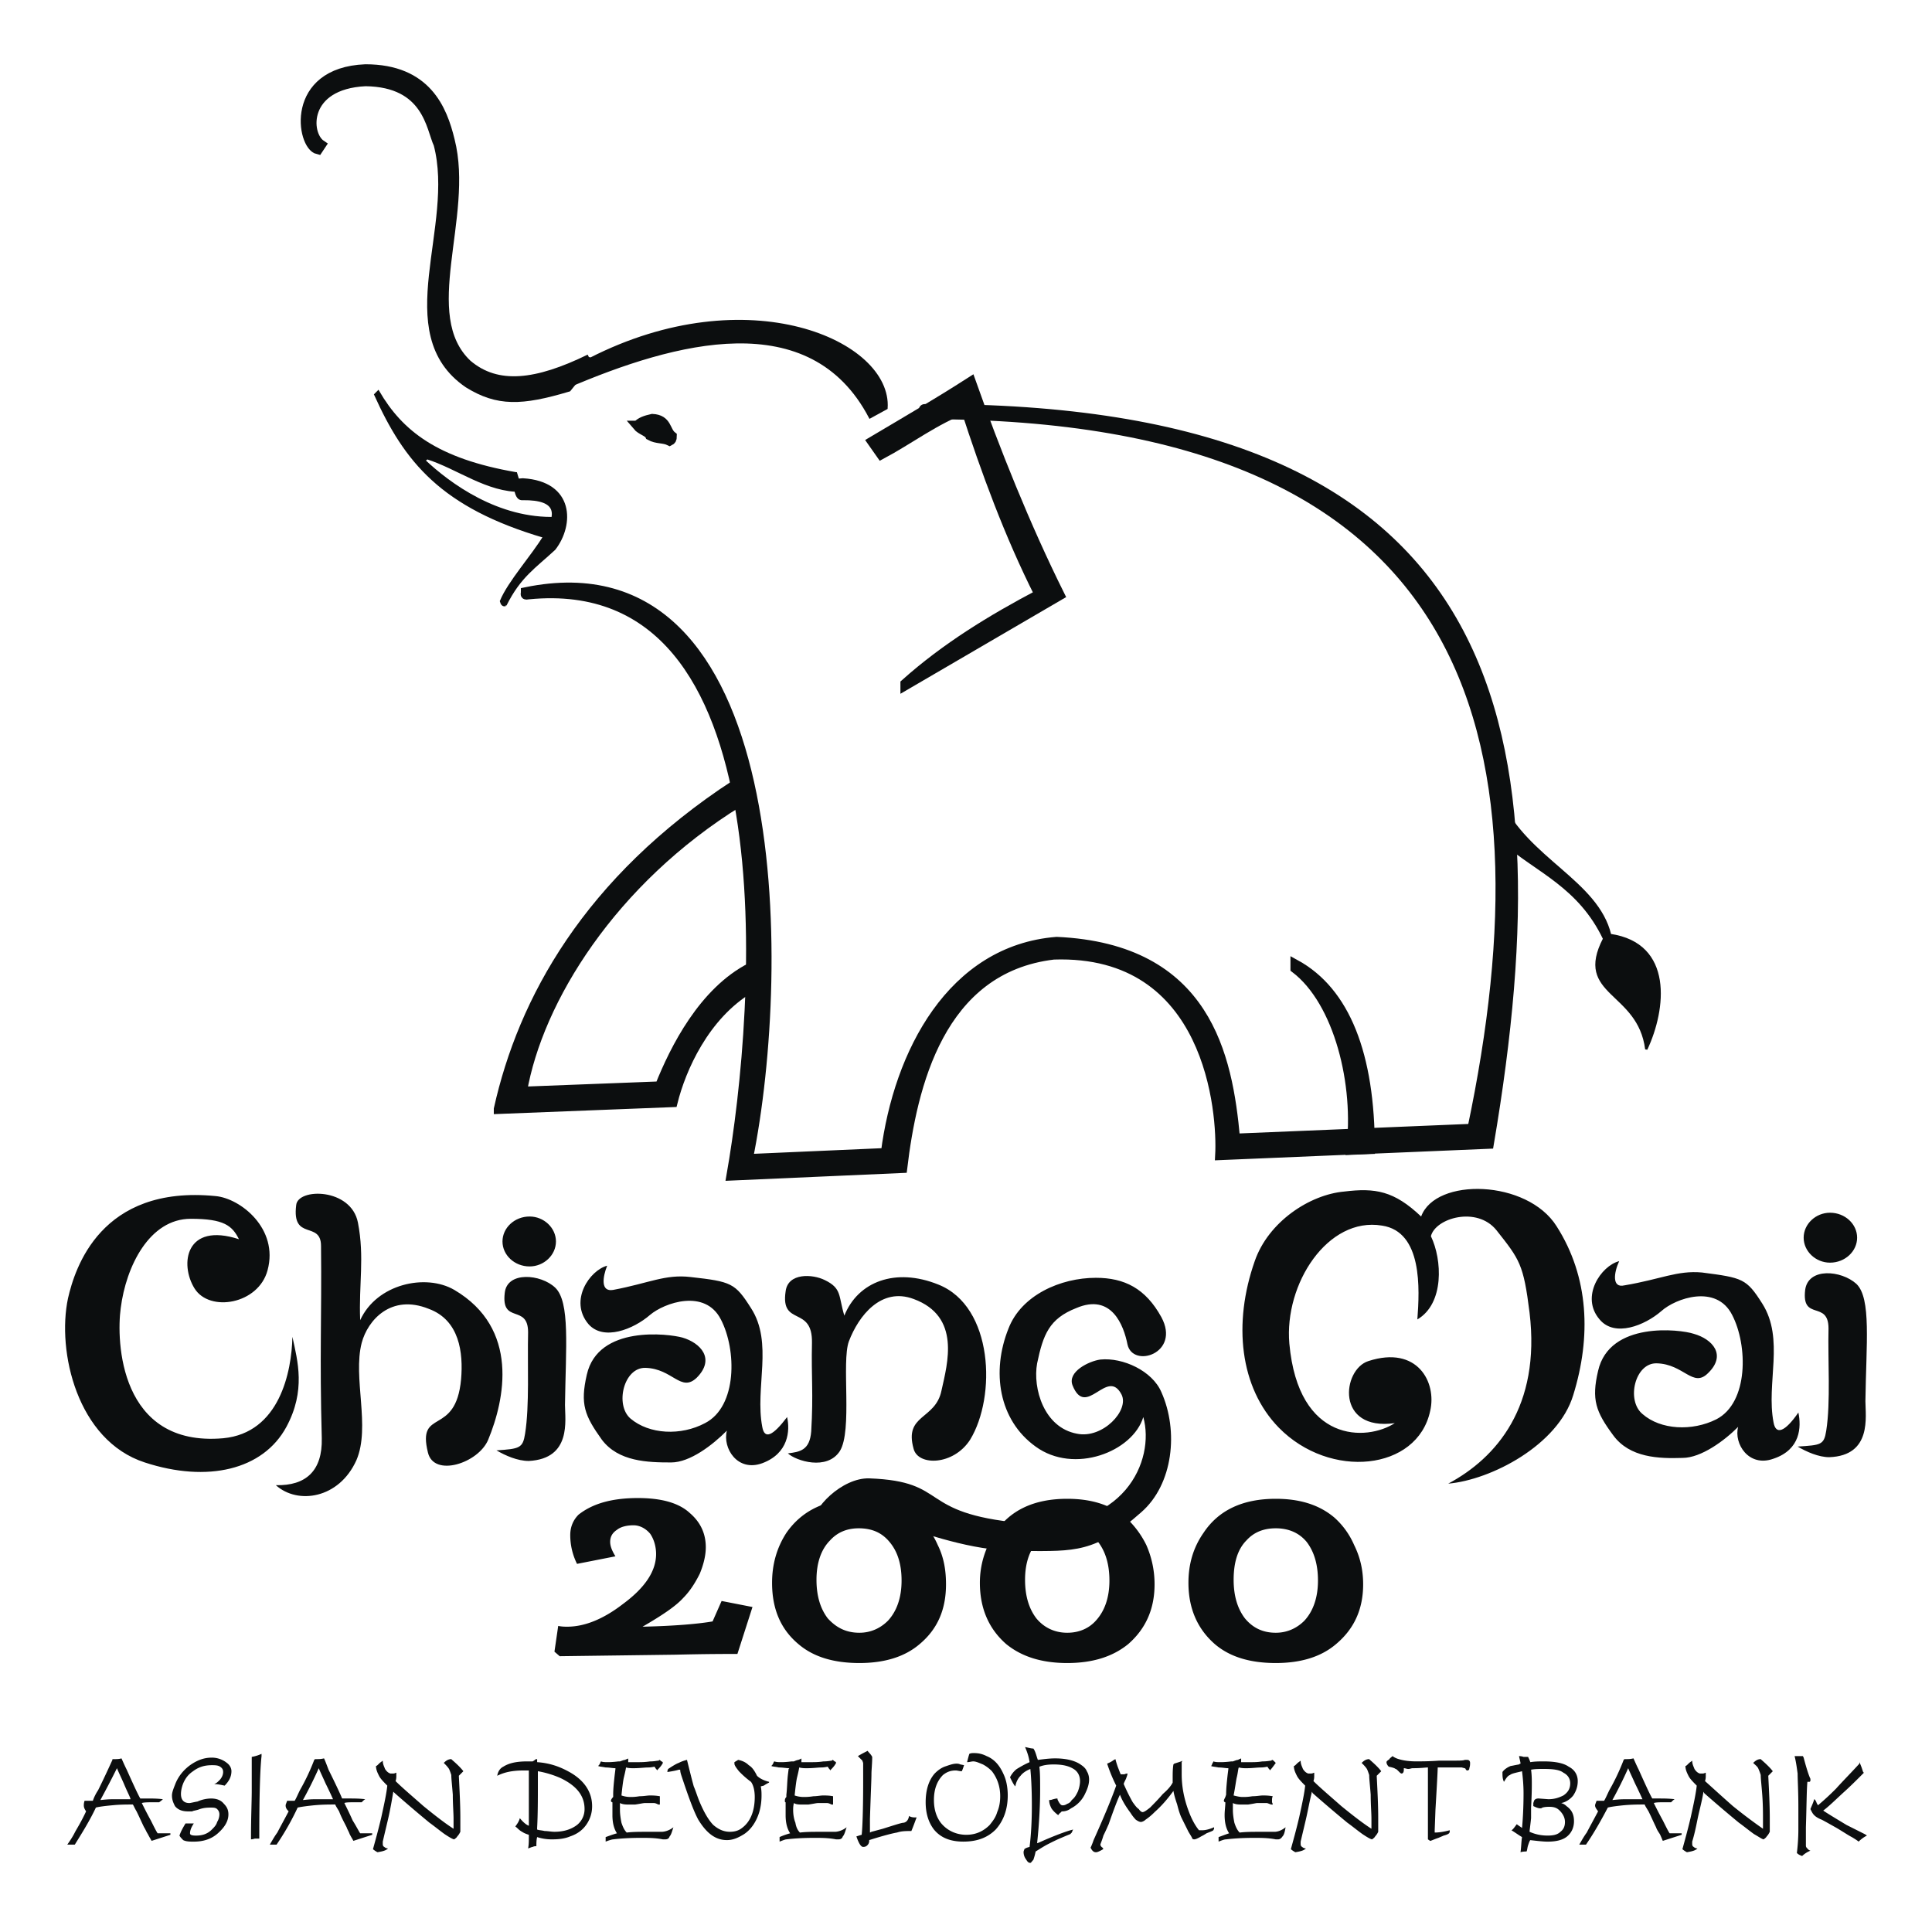 <svg xmlns="http://www.w3.org/2000/svg" width="2500" height="2500" viewBox="0 0 192.756 192.756"><g fill-rule="evenodd" clip-rule="evenodd"><path fill="#fff" d="M0 0h192.756v192.756H0V0z"/><path d="M63.581 42.467c.375-.378.827-.529 1.503-.68 1.502.075 1.277 1.208 1.953 1.737 0 .302-.075.377-.225.453-.601-.302-1.277-.151-1.954-.529-.15-.377-.901-.529-1.277-.981zM49.758 110.648l17.354-.68c.827-3.322 3.155-8.682 7.737-11.4l.075-2.039c-4.732 2.416-7.587 8.08-9.09 11.854l-13.748.529c1.578-9.137 8.94-21.066 21.637-28.919l-.301-1.736c-14.799 9.664-21.26 21.595-23.664 32.391z" fill="#0c0e0f" stroke="#0c0e0f" stroke-width=".981" stroke-miterlimit="2.613"/><path d="M149.674 79.842c2.705 5.89 9.691 8.079 10.969 13.44 6.236.906 5.484 7.399 3.607 11.401-.752-5.889-7.139-5.361-4.209-11.023-2.479-5.21-6.686-6.72-9.916-9.514l-.451-4.304z" fill="#0c0e0f" stroke="#0c0e0f" stroke-width=".226" stroke-miterlimit="2.613"/><path d="M136.678 114.65c0-9.438-2.479-15.705-7.438-18.424v.377c4.357 3.324 6.387 11.629 5.561 18.123l1.877-.076zM87.02 44.052c3.306-1.963 6.311-3.7 9.842-5.965 2.404 6.795 5.408 14.346 8.865 21.293l-15.401 8.985v-.151c4.057-3.624 8.639-6.418 13.372-8.91-3.004-5.965-5.332-12.307-7.362-18.574-2.93 1.057-5.709 3.171-8.414 4.605l-.902-1.283z" fill="#0c0e0f" stroke="#0c0e0f" stroke-width=".981" stroke-miterlimit="2.613"/><path d="M92.279 41.333c.376 0-.376-.528 0-.528 56.946-.226 63.557 30.354 56.27 73.318l-26.82 1.131c.225-4.152-.902-20.537-16.604-20.008-11.418 1.357-14.123 13.137-15.1 21.293l-17.054.754c2.93-16.686 6.311-60.556-20.209-57.989-.45.076-.3 0-.3-.226 25.994-5.361 26.068 37.3 22.162 56.555l13.748-.604c1.277-9.969 6.611-20.237 17.053-21.067 14.949.68 17.053 11.401 17.805 19.632l23.664-.982c8.264-39.263.602-71.354-54.615-71.279z" fill="#0c0e0f" stroke="#0c0e0f" stroke-width=".981" stroke-miterlimit="2.613"/><path d="M50.434 60.362c1.428-2.869 2.93-3.775 4.883-5.588 1.878-2.416 1.878-6.645-3.155-6.946l-.902.075c.15.981.226 1.963.902 1.888 7.212-.076-.601 6.342-2.179 10.193.076.302.225.453.451.378z" fill="#0c0e0f" stroke="#0c0e0f" stroke-width=".226" stroke-miterlimit="2.613"/><path d="M51.486 47.223l.526 1.737c-3.38.075-6.311-2.266-9.391-3.247l-.3.227c2.479 2.341 7.362 5.965 13.222 5.738l-1.201 1.888c-10.293-3.021-13.899-7.55-16.903-14.195l.3-.302c2.328 4.002 5.859 6.795 13.747 8.154z" fill="#0c0e0f" stroke="#0c0e0f" stroke-width=".226" stroke-miterlimit="2.613"/><path d="M58.848 35.822c-5.259 2.567-9.24 3.096-12.245.529-5.184-4.908.225-14.723-1.728-22.35-.751-3.096-2.329-7.098-8.414-7.098-7.588.302-6.386 7.626-4.733 8.004l.301-.453c-1.578-1.057-1.803-6.041 4.433-6.343 6.235.076 6.536 4.682 7.287 6.267 2.179 8.306-4.432 18.801 3.005 23.86 2.93 1.812 5.259 1.737 9.841.378l2.253-2.794z" fill="#0c0e0f" stroke="#0c0e0f" stroke-width=".981" stroke-miterlimit="2.613"/><path d="M58.848 35.822c15.777-8.079 30.051-1.736 29.6 4.908l-1.653.906c-5.935-11.326-19.458-7.626-30.201-3.02l2.254-2.794z" fill="#0c0e0f" stroke="#0c0e0f" stroke-width=".226" stroke-miterlimit="2.613"/><path d="M75.075 160.332l-1.503 4.682c-.976 0-3.08 0-6.16.074l-11.569.152-.526-.453.375-2.568c.375.076.676.076.901.076 1.728 0 3.606-.754 5.56-2.266 2.254-1.66 3.305-3.322 3.305-4.982 0-.756-.225-1.51-.601-2.039-.45-.529-1.051-.83-1.652-.83-.677 0-1.277.15-1.653.453-.451.301-.676.68-.676 1.207 0 .379.15.832.526 1.436l-3.832.754a6.424 6.424 0 0 1-.676-2.869c0-.83.3-1.51.826-2.039 1.428-1.131 3.381-1.66 5.935-1.66 2.254 0 4.057.453 5.184 1.51 1.051.906 1.578 2.039 1.578 3.398 0 .83-.226 1.736-.601 2.643-.451.906-.977 1.736-1.652 2.416-.751.83-2.104 1.736-4.057 2.869 3.381-.076 5.709-.303 6.987-.527l.9-2.039 3.081.602zM85.743 149.535c2.404 0 4.357.604 5.86 1.887a7.87 7.87 0 0 1 1.953 2.719c.602 1.209.827 2.492.827 3.926 0 2.492-.827 4.455-2.629 5.965-1.502 1.285-3.531 1.889-6.01 1.889-2.554 0-4.583-.604-6.085-1.889-1.803-1.51-2.629-3.549-2.629-6.115 0-1.812.451-3.473 1.428-4.984 1.576-2.265 3.98-3.398 7.285-3.398zm-.075 2.944c-1.127 0-2.104.379-2.855 1.209-.901.906-1.352 2.266-1.352 3.926 0 1.586.375 2.869 1.127 3.852.827.906 1.803 1.434 3.155 1.434 1.127 0 2.104-.451 2.854-1.207.902-.982 1.353-2.342 1.353-4.002 0-1.586-.375-2.869-1.202-3.852-.751-.907-1.728-1.36-3.08-1.36zM106.479 149.535c2.402 0 4.357.604 5.859 1.887a9.18 9.18 0 0 1 2.027 2.719 9.647 9.647 0 0 1 .826 3.926c0 2.492-.9 4.455-2.629 5.965-1.578 1.285-3.605 1.889-6.084 1.889-2.48 0-4.508-.604-6.086-1.889-1.729-1.51-2.629-3.549-2.629-6.115 0-1.812.525-3.473 1.502-4.984 1.503-2.265 3.907-3.398 7.214-3.398zm0 2.944c-1.203 0-2.18.379-2.855 1.209-.902.906-1.354 2.266-1.354 3.926 0 1.586.377 2.869 1.129 3.852.75.906 1.803 1.434 3.08 1.434 1.201 0 2.178-.451 2.854-1.207.902-.982 1.354-2.342 1.354-4.002 0-1.586-.377-2.869-1.127-3.852-.753-.907-1.806-1.36-3.081-1.36zM127.287 149.535c2.404 0 4.357.604 5.859 1.887a7.818 7.818 0 0 1 1.953 2.719c.602 1.209.902 2.492.902 3.926 0 2.492-.902 4.455-2.703 5.965-1.504 1.285-3.533 1.889-6.012 1.889-2.555 0-4.582-.604-6.084-1.889-1.729-1.51-2.631-3.549-2.631-6.115 0-1.812.451-3.473 1.504-4.984 1.503-2.265 3.907-3.398 7.212-3.398zm0 2.944c-1.201 0-2.178.379-2.93 1.209-.9.906-1.277 2.266-1.277 3.926 0 1.586.377 2.869 1.127 3.852.752.906 1.729 1.434 3.08 1.434 1.127 0 2.104-.451 2.855-1.207.9-.982 1.352-2.342 1.352-4.002 0-1.586-.375-2.869-1.127-3.852-.75-.907-1.803-1.36-3.08-1.36zM6.711 184.041c.375-.529.601-.906.751-1.209.15-.301.601-.98 1.127-2.113-.15-.227-.226-.377-.226-.604 0-.076 0-.227.075-.453h.827c.075-.227.225-.605.526-1.059.525-1.057.977-2.037 1.427-3.02v-.074h.225c.15 0 .451 0 .676-.076.076.15.225.527.526 1.133.676 1.51 1.127 2.49 1.353 2.869h.601c.526 0 1.127 0 1.653.074 0 0-.151.152-.376.303h-.451c-.601 0-1.052 0-1.277.076.225.453.525 1.057.901 1.736.3.604.525 1.057.676 1.283H17.002v.15l-1.878.605c-.075-.152-.225-.379-.375-.68-.15-.227-.226-.453-.375-.68-.225-.453-.451-.982-.751-1.586-.225-.377-.3-.604-.375-.68-.601 0-1.277 0-2.028.076-.826.076-1.353.15-1.653.227-.601 1.283-1.352 2.49-2.104 3.699h-.752v.003zm3.306-4.455c.149 0 .601-.076 1.277-.076H13.021c0-.15-.3-.68-.676-1.586-.3-.678-.525-1.131-.676-1.51a95.704 95.704 0 0 1-1.652 3.172zM22.413 178.152c-.376-.076-.677-.152-1.052-.152.225-.076.375-.227.525-.377.226-.227.376-.529.376-.83 0-.227-.075-.379-.3-.529-.226-.15-.526-.15-.827-.15-.676 0-1.277.15-1.878.604-.45.303-.751.68-.977 1.207-.15.379-.226.756-.226 1.059 0 .604.301.906.827.906.151 0 .375-.076.826-.152a3.386 3.386 0 0 1 1.353-.301c.526 0 .977.15 1.277.527.3.303.451.605.451 1.057 0 .682-.375 1.285-1.052 1.889-.676.604-1.502.83-2.404.83-.375 0-.751 0-1.051-.15-.15-.15-.3-.303-.375-.453.149-.453.375-.83.601-1.209h.827c-.299.455-.375.756-.375.982 0 .15.15.227.602.227.601 0 1.126-.15 1.577-.604.226-.227.451-.453.526-.756.15-.227.225-.527.225-.756 0-.225-.075-.377-.225-.527s-.375-.15-.601-.15c-.3 0-.676 0-1.127.15-.375.15-.676.15-.751.227h-.451c-.526 0-.977-.15-1.277-.527-.15-.303-.3-.605-.3-1.059 0-.303.15-.68.3-1.057.3-.83.901-1.586 1.728-2.115.601-.377 1.202-.604 1.953-.604a2.41 2.41 0 0 1 1.502.529c.301.227.451.527.451.83-.003.528-.228.981-.678 1.434zM25.042 183.512v-.301c0-1.889.075-3.475.075-4.607v-1.963-1.357a3.77 3.77 0 0 0 .977-.303v.227c-.15 1.359-.225 4.002-.225 8.004v.227h-.451c-.226.073-.376.073-.376.073zM26.92 184.041c.3-.529.526-.906.751-1.209.151-.301.526-.98 1.127-2.113-.225-.227-.3-.377-.3-.604 0-.076.075-.227.15-.453h.751c.15-.227.301-.605.526-1.059a21.535 21.535 0 0 0 1.427-3.02l.075-.074h.15c.226 0 .451 0 .751-.076.075.15.225.527.451 1.133.751 1.51 1.202 2.49 1.353 2.869h.601c.601 0 1.126 0 1.728.074-.076 0-.225.152-.376.303h-.526c-.601 0-1.052 0-1.202.076.225.453.526 1.057.826 1.736.375.604.601 1.057.751 1.283h1.201v.15l-1.878.605c-.075-.152-.226-.379-.375-.68-.075-.227-.226-.453-.301-.68-.225-.453-.526-.982-.751-1.586-.226-.377-.376-.604-.376-.68-.601 0-1.277 0-2.104.076-.751.076-1.277.15-1.652.227a25.946 25.946 0 0 1-2.104 3.699h-.674v.003zm3.305-4.455c.151 0 .602-.076 1.202-.076h1.803c-.075-.15-.3-.68-.751-1.586-.3-.678-.525-1.131-.676-1.51a40.773 40.773 0 0 1-1.578 3.172zM39.24 178.756c-.15.906-.3 1.736-.45 2.416-.151.68-.376 1.586-.601 2.566v.227c0 .076 0 .227.15.303a.57.57 0 0 0 .376.15c-.226.227-.601.303-1.052.379a2.375 2.375 0 0 1-.451-.303c.226-.83.526-1.889.827-3.172.3-1.359.526-2.416.601-3.17-.375-.379-.676-.68-.826-.982s-.301-.604-.301-.98c.075 0 .15-.076.301-.229.15-.15.301-.227.376-.301 0 .377.15.604.225.83.15.227.301.377.526.453h.3c.15 0 .226-.076.301-.076v.303c0 .15 0 .303-.075.529.601.604 1.578 1.434 2.78 2.492 1.202.98 2.179 1.734 3.005 2.264v-.98c0-.605-.075-1.436-.075-2.418-.076-.98-.15-1.584-.15-1.963a5.189 5.189 0 0 0-.225-.604c-.15-.227-.301-.377-.526-.604.225-.227.45-.377.751-.377l.075.074c.527.453.902.83 1.127 1.133l-.301.303-.15.15c.075 1.51.15 2.869.15 4.229v1.359c-.075.15-.15.301-.3.453-.075.15-.226.227-.301.301-.15 0-.526-.227-.977-.527-.525-.379-.976-.756-1.502-1.133a141.273 141.273 0 0 1-3.456-2.945l-.152-.15zM51.862 181.398c.375.453.676.68.901.756v-4.23-1.283h-.525c-1.052 0-1.878.152-2.629.529.075-.453.3-.756.601-.906.601-.377 1.353-.529 2.404-.529h.526s.15-.074.225-.15c.075-.074.15-.074.226-.074v.301c1.127.076 2.104.379 3.08.906 1.578.83 2.404 2.039 2.404 3.475a3.15 3.15 0 0 1-.601 1.887c-.376.527-.902.906-1.578 1.133-.526.227-1.127.301-1.803.301a4.767 4.767 0 0 1-1.503-.227c-.075.303-.075.605-.075.906-.075 0-.226 0-.375.076-.076 0-.225.076-.451.15.075-.377.075-.754.075-1.359-.225-.074-.45-.15-.676-.301-.3-.152-.45-.377-.676-.529.224-.304.375-.529.45-.832zm1.727 1.133c.15.074.451.074.752.15.3 0 .675.076.976.076.901 0 1.653-.227 2.253-.68a2.01 2.01 0 0 0 .751-1.586c0-1.359-.826-2.34-2.404-3.096a9.8 9.8 0 0 0-2.253-.68v1.133c0 1.66 0 3.17-.075 4.531v.152zM60.426 183.738v-.453c.226-.074.601-.227 1.127-.377-.3-.453-.451-1.057-.451-1.812v-1.283c-.075 0-.15-.076-.15-.15 0-.076.075-.227.225-.377v-.229c0-.604.076-1.283.151-1.963l.075-.604v-.076c-.3 0-.601-.074-.977-.074-.375-.076-.601-.076-.751-.15l.075-.076c.075-.076.075-.152.15-.227 0-.076 0-.076.075-.152.15.076.451.076.676.076.075 0 .451 0 1.051-.076h.15c.226-.074.376-.15.526-.15.075-.074.225-.074.3-.15v.377h.977c.301 0 .677 0 1.202-.076.451 0 .676-.074.827-.074.075 0 .075-.076.075-.076.075 0 .15.076.226.15.075 0 .15.076.15.152-.15.303-.376.527-.601.754v-.074a1.055 1.055 0 0 1-.225-.303c-.075 0-.301.076-.676.076-.301 0-.827.074-1.428.074-.226 0-.451 0-.751-.074 0 .074-.075.453-.225 1.057-.075.377-.15.982-.226 1.736.226.076.525.152.902.152.15 0 .45 0 .901-.076.451 0 .751-.076 1.051-.076.226 0 .526 0 .977.076v.831h-.15c-.15-.076-.3-.15-.451-.15h-.902c-.15 0-.451.074-.977.15h-.45c-.451 0-.751 0-1.052-.15v.68c0 .451.075.906.15 1.283.15.453.301.754.525.98.602-.074 1.278-.074 1.954-.074H65.984c.375 0 .826-.152 1.202-.453-.15.453-.226.754-.375.906-.075.227-.226.301-.451.301h-.226c-.751-.15-1.427-.15-2.179-.15-1.277 0-2.179.076-2.78.15-.073-.002-.374.074-.749.224zM67.863 176.566h-.15c-.225.074-.601.15-1.127.227 0-.076 0-.152.075-.303.451-.301.827-.529 1.052-.604.3-.152.526-.227.827-.303.3 1.209.525 2.115.676 2.643.226.529.376 1.059.601 1.586.451 1.057.902 1.812 1.352 2.266.526.453 1.052.68 1.653.68.376 0 .827-.076 1.202-.377.826-.605 1.277-1.662 1.277-3.096 0-.682-.15-1.209-.376-1.512a9.087 9.087 0 0 1-1.201-1.057c-.301-.377-.451-.604-.451-.756v-.15l.376-.227c.375.076.751.227 1.052.529.375.227.601.604.826 1.057.226.227.601.453 1.202.604v.076a3.9 3.9 0 0 0-.526.303l-.3.074c.075.377.075.68.075.906 0 .604-.075 1.133-.226 1.662-.3.98-.827 1.736-1.503 2.189-.601.377-1.126.604-1.728.604-1.127 0-2.028-.68-2.854-2.039-.451-.83-.977-2.264-1.653-4.303-.076-.225-.151-.452-.151-.679zM77.78 183.738v-.453c.15-.074.525-.227 1.052-.377-.301-.453-.451-1.057-.451-1.812v-1.283c-.076 0-.076-.076-.076-.15 0-.076 0-.227.151-.377v-.229c.075-.604.075-1.283.15-1.963l.075-.604.075-.076c-.3 0-.676-.074-1.052-.074-.301-.076-.601-.076-.751-.15l.075-.076c.075-.076.075-.152.15-.227 0-.076 0-.076.076-.152.225.076.45.076.676.076.15 0 .451 0 1.052-.076h.225c.15-.074.375-.15.451-.15.15-.074.226-.074.301-.15v.377h.977c.301 0 .751 0 1.202-.076.451 0 .751-.074.826-.074s.075-.076.075-.076c.075 0 .15.076.225.15.075 0 .151.076.151.152-.151.303-.376.527-.602.754v-.074a1.055 1.055 0 0 1-.225-.303c-.075 0-.3.076-.676.076-.3 0-.752.074-1.428.074-.225 0-.45 0-.751-.074 0 .074-.075.453-.226 1.057-.075.377-.15.982-.225 1.736.225.076.526.152.902.152.15 0 .525 0 .976-.076.376 0 .677-.076.978-.076.225 0 .601 0 .977.076v.831h-.15c-.15-.076-.301-.15-.451-.15h-.902c-.15 0-.452.074-.977.15h-.451c-.451 0-.751 0-.977-.15-.075.303-.075.527-.075.68 0 .451.075.906.225 1.283.075.453.225.754.451.98.601-.074 1.277-.074 2.028-.074h1.427c.375 0 .827-.152 1.202-.453-.15.453-.225.754-.375.906-.075.227-.226.301-.451.301h-.225c-.752-.15-1.428-.15-2.179-.15-1.277 0-2.179.076-2.78.15-.074-.002-.299.074-.675.224zM85.442 183.211c.075 0 .226-.076.527-.152.074-.604.149-2.416.149-5.285V175.962c0-.15-.075-.227-.075-.301-.074-.076-.225-.227-.45-.453.376-.227.676-.377.976-.529.075.152.301.303.451.605 0 .678-.075 1.283-.075 1.736 0 .527-.075 2.037-.15 4.455v1.358l.15-.074 1.127-.303c1.202-.377 1.878-.604 2.104-.604.301-.076.451-.303.526-.68.075.076.3.15.525.15h.226c-.15.379-.301.832-.526 1.359-.525 0-.976 0-1.427.15-.451.076-1.353.303-2.78.756 0 .15 0 .227-.075.377-.15.227-.3.303-.526.303s-.451-.376-.677-1.056zM96.486 175.811c.075-.301.15-.604.226-.83.15-.076.3-.076.451-.076.451 0 .826.076 1.277.303.752.303 1.277.906 1.652 1.736.301.604.451 1.359.451 2.189 0 1.436-.451 2.568-1.201 3.398-.828.83-1.879 1.207-3.232 1.207-1.277 0-2.253-.377-2.93-1.207-.525-.68-.826-1.586-.826-2.719 0-1.209.301-2.189.901-2.869.3-.303.602-.529.977-.68.451-.15.827-.303 1.202-.303.075 0 .226 0 .375.076l.376.076c-.076.227-.15.453-.225.604-.226 0-.451-.076-.602-.076-.526 0-.901.152-1.277.453-.601.605-.902 1.436-.902 2.492 0 .906.226 1.662.677 2.266.601.754 1.502 1.207 2.554 1.207.976 0 1.728-.377 2.33-.98.301-.377.602-.756.75-1.283.227-.529.301-1.059.301-1.586 0-.982-.301-1.812-.826-2.492a3.571 3.571 0 0 0-.9-.68c-.377-.15-.678-.303-.977-.303-.151 0-.377.077-.602.077zM102.721 184.268c.15-1.209.227-2.566.227-4.152 0-1.662-.076-2.869-.15-3.625-.377.15-.752.377-.977.68-.301.303-.451.68-.525 1.057-.15-.15-.301-.453-.527-.906.15-.301.377-.604.676-.83.377-.227.752-.453 1.277-.68-.074-.527-.225-.98-.451-1.51.377.076.602.15.828.15.225.303.301.756.449 1.133.602-.074 1.127-.15 1.729-.15 1.127 0 2.029.227 2.629.68.227.15.451.377.527.604.15.227.225.529.225.83 0 .453-.15.906-.375 1.359a3.093 3.093 0 0 1-1.428 1.51 1.396 1.396 0 0 1-.826.303c-.076 0-.15 0-.15.076 0 0-.15.074-.301.301-.301-.227-.525-.453-.676-.68-.15-.301-.227-.527-.227-.83.076 0 .227 0 .377-.076.074 0 .225-.074.451-.074 0 .15.074.227.148.377.15.227.227.303.377.303.074 0 .225 0 .451-.152a.762.762 0 0 0 .449-.377c.301-.227.451-.529.602-.83.15-.377.225-.756.225-1.057 0-.529-.225-.906-.525-1.133-.525-.377-1.201-.529-2.104-.529-.6 0-1.051.076-1.428.227.076.604.076 1.359.076 2.34 0 1.359-.076 3.172-.301 5.287.074 0 .375-.152.902-.379 1.426-.604 2.328-.906 2.703-.98-.074.074-.074.15-.15.301l-.148.152s-.377.15-.902.377c-.375.15-.826.377-1.277.604s-.902.529-1.277.756c-.074.377-.15.604-.225.83-.15.15-.227.303-.301.303-.227 0-.301-.152-.451-.377a1.23 1.23 0 0 1-.225-.68c0-.152.074-.227.074-.303.074-.08.224-.154.525-.23zM108.807 184.344s.15-.303.301-.756c1.051-2.34 1.803-4.152 2.254-5.436a16.097 16.097 0 0 1-.902-2.191c.15-.074.377-.15.676-.377l.15-.074c.076.301.15.527.227.754.15.377.225.604.301.756h.375c.15-.076.301-.076.301-.076 0 .15-.076.303-.15.529-.15.301-.225.451-.225.527.299.68.6 1.285.9 1.812.225.303.375.529.602.68.15.227.299.303.375.303.15 0 .375-.152.752-.453.375-.379.826-.832 1.275-1.359.527-.453.828-.83.979-1.133v-.453c0-.453 0-.906.074-1.359l.076-.076c.449-.15.75-.227.826-.301l-.076.15v1.209c0 1.207.227 2.416.676 3.623.301.832.676 1.512 1.053 1.963h.301c.299 0 .676-.074 1.201-.301v.15l-.076.15c-.074.076-.299.152-.676.303-.225.15-.375.227-.525.303-.375.227-.602.301-.676.301s-.15 0-.225-.074c0-.076-.15-.303-.377-.68l-.676-1.359c-.151-.302-.301-.756-.451-1.359-.15-.453-.299-.906-.375-1.359-.602.83-1.201 1.512-1.879 2.115a5.814 5.814 0 0 1-.9.754c-.15.152-.377.227-.451.227-.15 0-.301-.074-.525-.227a4.148 4.148 0 0 1-.525-.68c-.451-.604-.828-1.207-1.053-1.812-.225.453-.602 1.436-1.127 2.945-.074.152-.225.529-.525 1.133-.15.529-.301.83-.301.906s.074.227.225.303c0 .074.076.074.076.074 0 .076-.15.152-.301.227-.15.076-.301.152-.451.152-.228-.001-.378-.153-.528-.454zM121.578 183.738v-.453c.225-.074.602-.227 1.051-.377-.299-.453-.449-1.057-.449-1.812 0-.453.074-.904.074-1.283-.074 0-.15-.076-.15-.15 0-.076.076-.227.15-.377l.076-.229c0-.604.074-1.283.148-1.963l.076-.604v-.076c-.301 0-.602-.074-.977-.074-.375-.076-.602-.076-.752-.15l.076-.076c0-.076.074-.152.074-.227.074-.076.074-.076.074-.152.227.076.451.076.752.076.076 0 .451 0 1.053-.076h.15c.225-.074.375-.15.525-.15.076-.074.15-.074.301-.15v.377h.977c.301 0 .676 0 1.127-.076.525 0 .752-.074.9-.074l.076-.076c.074 0 .15.076.225.15l.15.152c-.225.303-.375.527-.6.754v-.074a1.075 1.075 0 0 1-.227-.303c-.074 0-.301.076-.676.076s-.826.074-1.428.074c-.225 0-.451 0-.75-.074-.076.074-.076.453-.227 1.057-.074.377-.15.982-.301 1.736.301.076.602.152.902.152.225 0 .525 0 .977-.076.451 0 .75-.076 1.051-.076.227 0 .527 0 .977.076-.074.15-.074.301-.074.377v.227c.074.15.074.227.074.227h-.15c-.225-.076-.375-.15-.449-.15h-.976c-.076 0-.377.074-.902.15h-.451c-.449 0-.75 0-1.051-.15v.68c0 .451.074.906.15 1.283.15.453.301.754.525.98.602-.074 1.277-.074 1.953-.074h1.502c.377 0 .752-.152 1.127-.453-.074.453-.15.754-.301.906-.148.227-.301.301-.449.301h-.227c-.75-.15-1.428-.15-2.178-.15-1.277 0-2.18.076-2.779.15-.147-.002-.374.074-.749.224zM130.893 178.756c-.225.906-.375 1.736-.525 2.416s-.375 1.586-.602 2.566v.227c0 .076 0 .227.15.303.076.076.227.15.377.15-.227.227-.602.303-1.053.379a2.375 2.375 0 0 1-.451-.303c.227-.83.527-1.889.828-3.172.299-1.359.525-2.416.6-3.17-.375-.379-.676-.68-.826-.982s-.301-.604-.301-.98c.076 0 .15-.076.301-.229.15-.15.301-.227.375-.301 0 .377.15.604.227.83.15.227.301.377.525.453h.301c.151 0 .225-.076.301-.076v.303c0 .15 0 .303-.076.529.602.604 1.578 1.434 2.779 2.492 1.203.98 2.18 1.734 3.006 2.264v-.98c0-.605-.074-1.436-.074-2.418-.076-.98-.15-1.584-.15-1.963-.076-.227-.15-.453-.227-.604-.148-.227-.301-.377-.525-.604.225-.227.451-.377.752-.377l.074.074c.525.453.902.83 1.127 1.133l-.301.303-.15.15c.076 1.51.15 2.869.15 4.229v1.359a1.57 1.57 0 0 1-.301.453c-.074.15-.225.227-.299.301-.15 0-.527-.227-.977-.527-.527-.379-.977-.756-1.502-1.133a139.484 139.484 0 0 1-3.457-2.945l-.076-.15zM142.463 176.34c-.227 0-.676.074-1.502.074-.15 0-.301.076-.451.076s-.301-.076-.451-.076v.152c0 .227-.074.377-.225.377-.076 0-.15-.076-.301-.227s-.227-.227-.301-.227c-.074-.076-.301-.15-.676-.227-.15-.15-.225-.303-.225-.453 0-.076.074-.15.299-.301 0-.076.15-.152.301-.303.301.227.602.303.902.377.301.076.826.15 1.428.15.525 0 1.352 0 2.328-.074h1.352c.676 0 1.053 0 1.203-.076h.225c.227 0 .301.15.301.303 0 .15 0 .303-.074.527 0 .152-.076.227-.227.227 0 0-.074 0-.15-.15 0-.076-.15-.076-.375-.15h-2.404c0 .301-.076 1.736-.225 4.229l-.076 2.037v.227c.451 0 .902-.074 1.502-.227 0 .152 0 .227-.074.303-.076.076-.227.15-.525.227l-.527.227c-.449.15-.75.303-.826.303l-.225-.152V178.605v-1.207-.377l-.001-.681zM151.854 182.381c.074-.832.15-1.965.15-3.475 0-.83-.076-1.586-.15-2.189-.602.15-1.053.227-1.203.377-.225.076-.375.303-.6.68-.15-.301-.15-.604-.15-.906v-.074c.15-.227.451-.453.826-.604.074 0 .375-.076.826-.152.074-.076.15-.076.15-.076 0-.15-.076-.377-.15-.754.074 0 .227 0 .451.076h.451c.074.15.15.301.225.527.451-.076.902-.076 1.352-.076 1.053 0 1.953.152 2.48.529.6.303.9.83.9 1.436 0 .527-.15.98-.449 1.434-.301.377-.752.68-1.203.756.225.074.377.15.525.303.525.377.752.828.752 1.51 0 .604-.227 1.131-.676 1.51-.451.377-1.127.527-1.953.527-.451 0-1.053-.074-1.729-.15-.074.076-.15.303-.225.529-.076.227-.076.453-.15.604-.15 0-.377 0-.602.076.076-.529.076-1.059.15-1.512-.375-.227-.676-.453-1.053-.68.15-.074.301-.301.527-.604.301.226.453.302.528.378zm.751.377c.676.301 1.277.377 1.803.377s.977-.076 1.277-.377c.299-.227.451-.529.451-.982s-.227-.83-.527-1.133c-.301-.301-.602-.377-1.051-.377-.15 0-.377 0-.676.076-.076.074-.15.074-.227.074-.15 0-.375-.074-.676-.225v-.303l.076-.227c.074-.152.225-.227.449-.227l.977.074c.602 0 1.053-.15 1.502-.377.451-.303.678-.68.678-1.209 0-.451-.227-.83-.678-1.057-.375-.301-1.051-.377-1.953-.377-.449 0-.9 0-1.275.076.074.527.074 1.057.074 1.434 0 .303 0 1.057-.074 2.342v1.057c-.075.757-.15 1.208-.15 1.361zM157.562 184.041c.301-.529.525-.906.752-1.209.15-.301.525-.98 1.127-2.113-.15-.227-.301-.377-.301-.604 0-.076.074-.227.15-.453h.75c.152-.227.301-.605.527-1.059a21.889 21.889 0 0 0 1.428-3.02l.074-.074h.15c.225 0 .451 0 .752-.076.074.15.225.527.525 1.133.676 1.51 1.127 2.49 1.352 2.869h.602c.525 0 1.053 0 1.652.074-.074 0-.225.152-.375.303h-.525c-.602 0-.977 0-1.203.076.227.453.525 1.057.902 1.736.301.604.525 1.057.676 1.283h1.202v.15l-1.879.605c-.076-.152-.15-.379-.301-.68-.15-.227-.301-.453-.375-.68-.227-.453-.451-.982-.752-1.586-.225-.377-.377-.604-.377-.68-.6 0-1.275 0-2.102.076-.752.076-1.277.15-1.578.227-.676 1.283-1.352 2.49-2.18 3.699h-.673v.003zm3.307-4.455c.148 0 .6-.076 1.277-.076h1.726c-.074-.15-.301-.68-.75-1.586-.301-.678-.527-1.131-.678-1.51a40.548 40.548 0 0 1-1.575 3.172zM169.959 178.756c-.15.906-.375 1.736-.525 2.416s-.301 1.586-.602 2.566v.227c0 .076 0 .227.15.303.074.076.225.15.375.15-.225.227-.602.303-1.051.379a2.312 2.312 0 0 1-.451-.303c.225-.83.525-1.889.826-3.172.301-1.359.525-2.416.602-3.17-.377-.379-.678-.68-.826-.982-.15-.303-.301-.604-.301-.98.074 0 .15-.076.301-.229.148-.15.299-.227.375-.301 0 .377.15.604.225.83.15.227.301.377.527.453h.299c.151 0 .227-.076.301-.076v.303c0 .15 0 .303-.074.529.676.604 1.576 1.434 2.779 2.492a52.812 52.812 0 0 0 3.004 2.264v-.98c0-.605 0-1.436-.074-2.418-.074-.98-.15-1.584-.15-1.963a5.013 5.013 0 0 0-.225-.604c-.076-.227-.301-.377-.527-.604.227-.227.451-.377.752-.377l.076.074c.525.453.9.83 1.127 1.133l-.301.303c-.076.074-.15.15-.15.15.074 1.51.15 2.869.15 4.229v1.359c-.076.15-.15.301-.301.453-.076.15-.227.227-.301.301-.15 0-.451-.227-.977-.527-.525-.379-.977-.756-1.502-1.133a139.484 139.484 0 0 1-3.457-2.945l-.074-.15zM179.275 184.871c.074-.604.148-1.434.148-2.34v-2.189c0-1.662-.074-2.795-.074-3.398-.074-.529-.15-1.133-.301-1.736h.826l.076.15c.299 1.133.525 1.812.676 2.115v.15c0 .076 0 .076-.076.15h-.225c-.076.756-.076 2.189-.15 4.531v1.736c0 .15 0 .227.074.303.076.074.15.227.377.301a2.622 2.622 0 0 0-.826.529c-.226-.075-.376-.15-.525-.302zm1.727-5.361c.074 0 .15.152.227.303 0 .076.074.15.148.303a26.334 26.334 0 0 0 1.803-1.662c.678-.754 1.504-1.586 2.33-2.492l.074-.15v.15l.15.379.15.453.076.074c-.602.605-1.277 1.285-2.029 1.963-.826.756-1.428 1.361-2.027 1.812.449.303 1.201.756 2.328 1.436.301.15.902.453 1.652.83.15.076.301.15.377.227a3.31 3.31 0 0 0-.828.604c-.074-.074-.299-.227-.676-.453-.301-.15-.75-.453-1.502-.904-.676-.379-1.201-.68-1.502-.832-.377-.15-.602-.301-.752-.453-.15-.15-.225-.301-.375-.604.151-.379.302-.682.376-.984z" fill="#0c0e0f"/><path d="M19.407 128.545c1.502 2.416 6.386 1.584 7.288-1.812 1.127-4.154-2.705-7.174-5.184-7.4-11.494-1.133-14.049 7.248-14.725 10.193-1.127 5.285.901 14.195 7.663 16.385 6.235 2.039 11.794.756 14.124-3.549 1.953-3.625 1.127-6.568.601-8.984-.075 3.473-1.277 9.588-6.911 10.117-10.367.906-10.668-9.74-10.217-12.988.526-4.152 2.855-8.908 6.987-8.908 3.305 0 4.131.68 4.808 2.039-5.335-1.738-5.936 2.489-4.434 4.907zm8.114 19.631c3.005.074 4.658-1.436 4.583-4.682-.225-8.307 0-12.006-.075-19.178 0-2.568-2.93-.453-2.479-4.078.15-1.736 5.484-1.736 6.16 1.736.676 3.473.075 6.191.226 9.74 1.652-3.625 6.536-4.682 9.391-3.02 6.536 3.85 5.034 10.947 3.38 14.949-.977 2.342-5.409 3.775-6.01 1.285-1.127-4.531 2.779-1.512 3.306-7.324.225-2.643-.151-5.891-3.231-7.023-3.756-1.51-6.085 1.133-6.686 3.398-.901 3.473.902 8.381-.526 11.703-1.728 3.853-5.86 4.457-8.039 2.494zm22.012-3.473c2.329-.152 2.629-.229 2.854-1.662.451-2.793.226-6.947.301-10.117 0-2.869-2.705-.756-2.329-3.928.225-2.189 3.606-1.887 5.033-.527 1.502 1.434 1.052 5.965.977 11.703 0 1.51.676 5.361-3.606 5.588-1.127 0-2.329-.53-3.23-1.057zm129.817-.379c2.328-.15 2.629-.15 2.854-1.586.451-2.869.15-7.021.227-10.193 0-2.869-2.705-.68-2.33-3.85.301-2.266 3.607-1.963 5.109-.605 1.504 1.436.977 5.967.902 11.705 0 1.51.676 5.436-3.607 5.588-1.052 0-2.255-.529-3.155-1.059zM52.838 121.371c1.427 0 2.629 1.133 2.629 2.492 0 1.357-1.202 2.49-2.629 2.49-1.503 0-2.705-1.133-2.705-2.49 0-1.359 1.202-2.492 2.705-2.492zm129.742-.377c1.502 0 2.705 1.131 2.705 2.49s-1.203 2.492-2.705 2.492c-1.428 0-2.629-1.133-2.629-2.492s1.201-2.49 2.629-2.49zm-122.004 5.285c-1.728.453-3.832 3.473-1.878 5.814 1.503 1.736 4.508.527 6.16-.908 1.428-1.207 5.484-2.641 7.062.455 1.577 3.02 1.652 8.682-1.578 10.344-2.404 1.283-5.559 1.133-7.437-.453-1.578-1.359-.676-5.135 1.502-5.059 2.704.074 3.531 2.492 5.108.98 1.878-1.887.375-3.473-1.428-4.002-1.352-.377-8.414-1.283-9.541 3.701-.676 2.943-.225 4.076 1.503 6.492 1.652 2.189 4.583 2.266 6.911 2.266 1.878 0 4.133-1.736 5.56-3.172-.451 1.736 1.051 4.154 3.531 3.248 2.629-.982 2.78-3.248 2.479-4.605-1.427 1.887-2.253 2.264-2.479.98-.751-3.926 1.127-8.381-1.127-11.855-1.577-2.49-1.953-2.641-6.009-3.094-2.554-.303-4.132.604-7.738 1.283-1.277.228-1.052-1.282-.601-2.415zm100.969-.453c-1.803.453-3.906 3.549-1.953 5.814 1.502 1.811 4.506.604 6.16-.832 1.428-1.283 5.484-2.719 7.061.377 1.578 3.021 1.654 8.76-1.576 10.42-2.404 1.209-5.559 1.059-7.363-.527-1.652-1.359-.75-5.135 1.428-5.059 2.705.074 3.605 2.49 5.109.98 1.877-1.812.449-3.396-1.428-3.926-1.354-.453-8.414-1.283-9.541 3.699-.676 2.869-.227 4.078 1.502 6.418 1.652 2.266 4.582 2.342 6.912 2.266 1.877 0 4.207-1.736 5.559-3.096-.451 1.662 1.053 4.078 3.531 3.172 2.705-.906 2.779-3.172 2.479-4.605-1.352 1.963-2.254 2.264-2.479.98-.752-3.926 1.127-8.305-1.127-11.854-1.578-2.492-1.953-2.568-6.01-3.096-2.479-.227-4.131.68-7.738 1.283-1.278.305-1.053-1.281-.526-2.414zm-82.939 19.178c1.202-.15 2.179-.301 2.329-2.189.225-3.775 0-5.436.075-8.834.075-3.775-3.155-1.586-2.629-5.135.225-1.887 2.704-1.736 3.907-1.133 1.728.832 1.352 1.586 1.953 3.549 1.353-3.396 5.109-4.832 9.39-3.096 5.484 2.189 5.785 11.176 3.156 15.479-1.653 2.568-5.184 2.643-5.635.906-.977-3.473 2.179-2.869 2.78-5.814.601-2.717 1.954-7.398-2.78-9.137-3.23-1.207-5.484 1.662-6.46 4.23-.751 2.037.375 8.908-.901 10.947-1.278 1.963-4.358.983-5.185.227zm2.479 7.174c-.15-1.662 2.93-4.758 5.635-4.682 8.113.301 4.658 3.473 15.175 4.455 10.293.98 13.373-6.268 12.172-10.57-1.053 3.473-6.912 5.738-10.744 2.943-3.682-2.643-4.432-7.475-2.705-11.779 1.277-3.322 5.184-5.059 8.715-5.059 2.855 0 4.959 1.059 6.537 3.926 1.953 3.625-2.855 5.135-3.381 2.719-.375-1.887-1.578-5.135-5.109-3.625-2.705 1.059-3.305 2.645-3.906 5.514-.451 2.49.676 6.418 3.982 7.021 2.553.529 5.258-2.342 4.432-3.926-1.428-2.719-3.531 2.49-4.883-.906-.525-1.359 1.652-2.416 2.779-2.568 2.254-.225 5.184 1.133 6.086 3.248 1.727 3.85 1.201 9.211-2.029 12.006-4.582 4.076-6.686 3.85-11.57 3.85-4.883.076-8.639-1.359-12.845-2.566-1.955-.531-4.885-2.267-8.341-.001zm60.325-20.537c.227-3.021.527-8.76-3.529-9.363-5.41-.906-9.768 5.812-9.242 11.779.902 9.967 7.738 9.738 10.52 7.928-5.936.83-5.26-5.361-2.631-6.191 4.883-1.586 6.836 2.113 6.16 4.982-1.277 5.965-9.99 6.871-15.1 1.662-3.906-4.002-4.582-10.42-2.404-16.611 1.354-3.926 5.484-6.645 8.939-6.947 3.08-.377 4.959-.076 7.664 2.492 1.428-3.926 10.592-3.701 13.521.98 3.23 5.061 3.457 11.025 1.654 16.838-1.504 4.984-8.189 8.457-12.473 8.834 4.809-2.566 9.242-7.701 8.115-17.062-.602-4.834-.979-5.287-3.307-8.23-1.953-2.418-6.084-1.209-6.535.604 1.129 2.338 1.353 6.719-1.352 8.305z" fill="#0c0e0f"/></g></svg>
